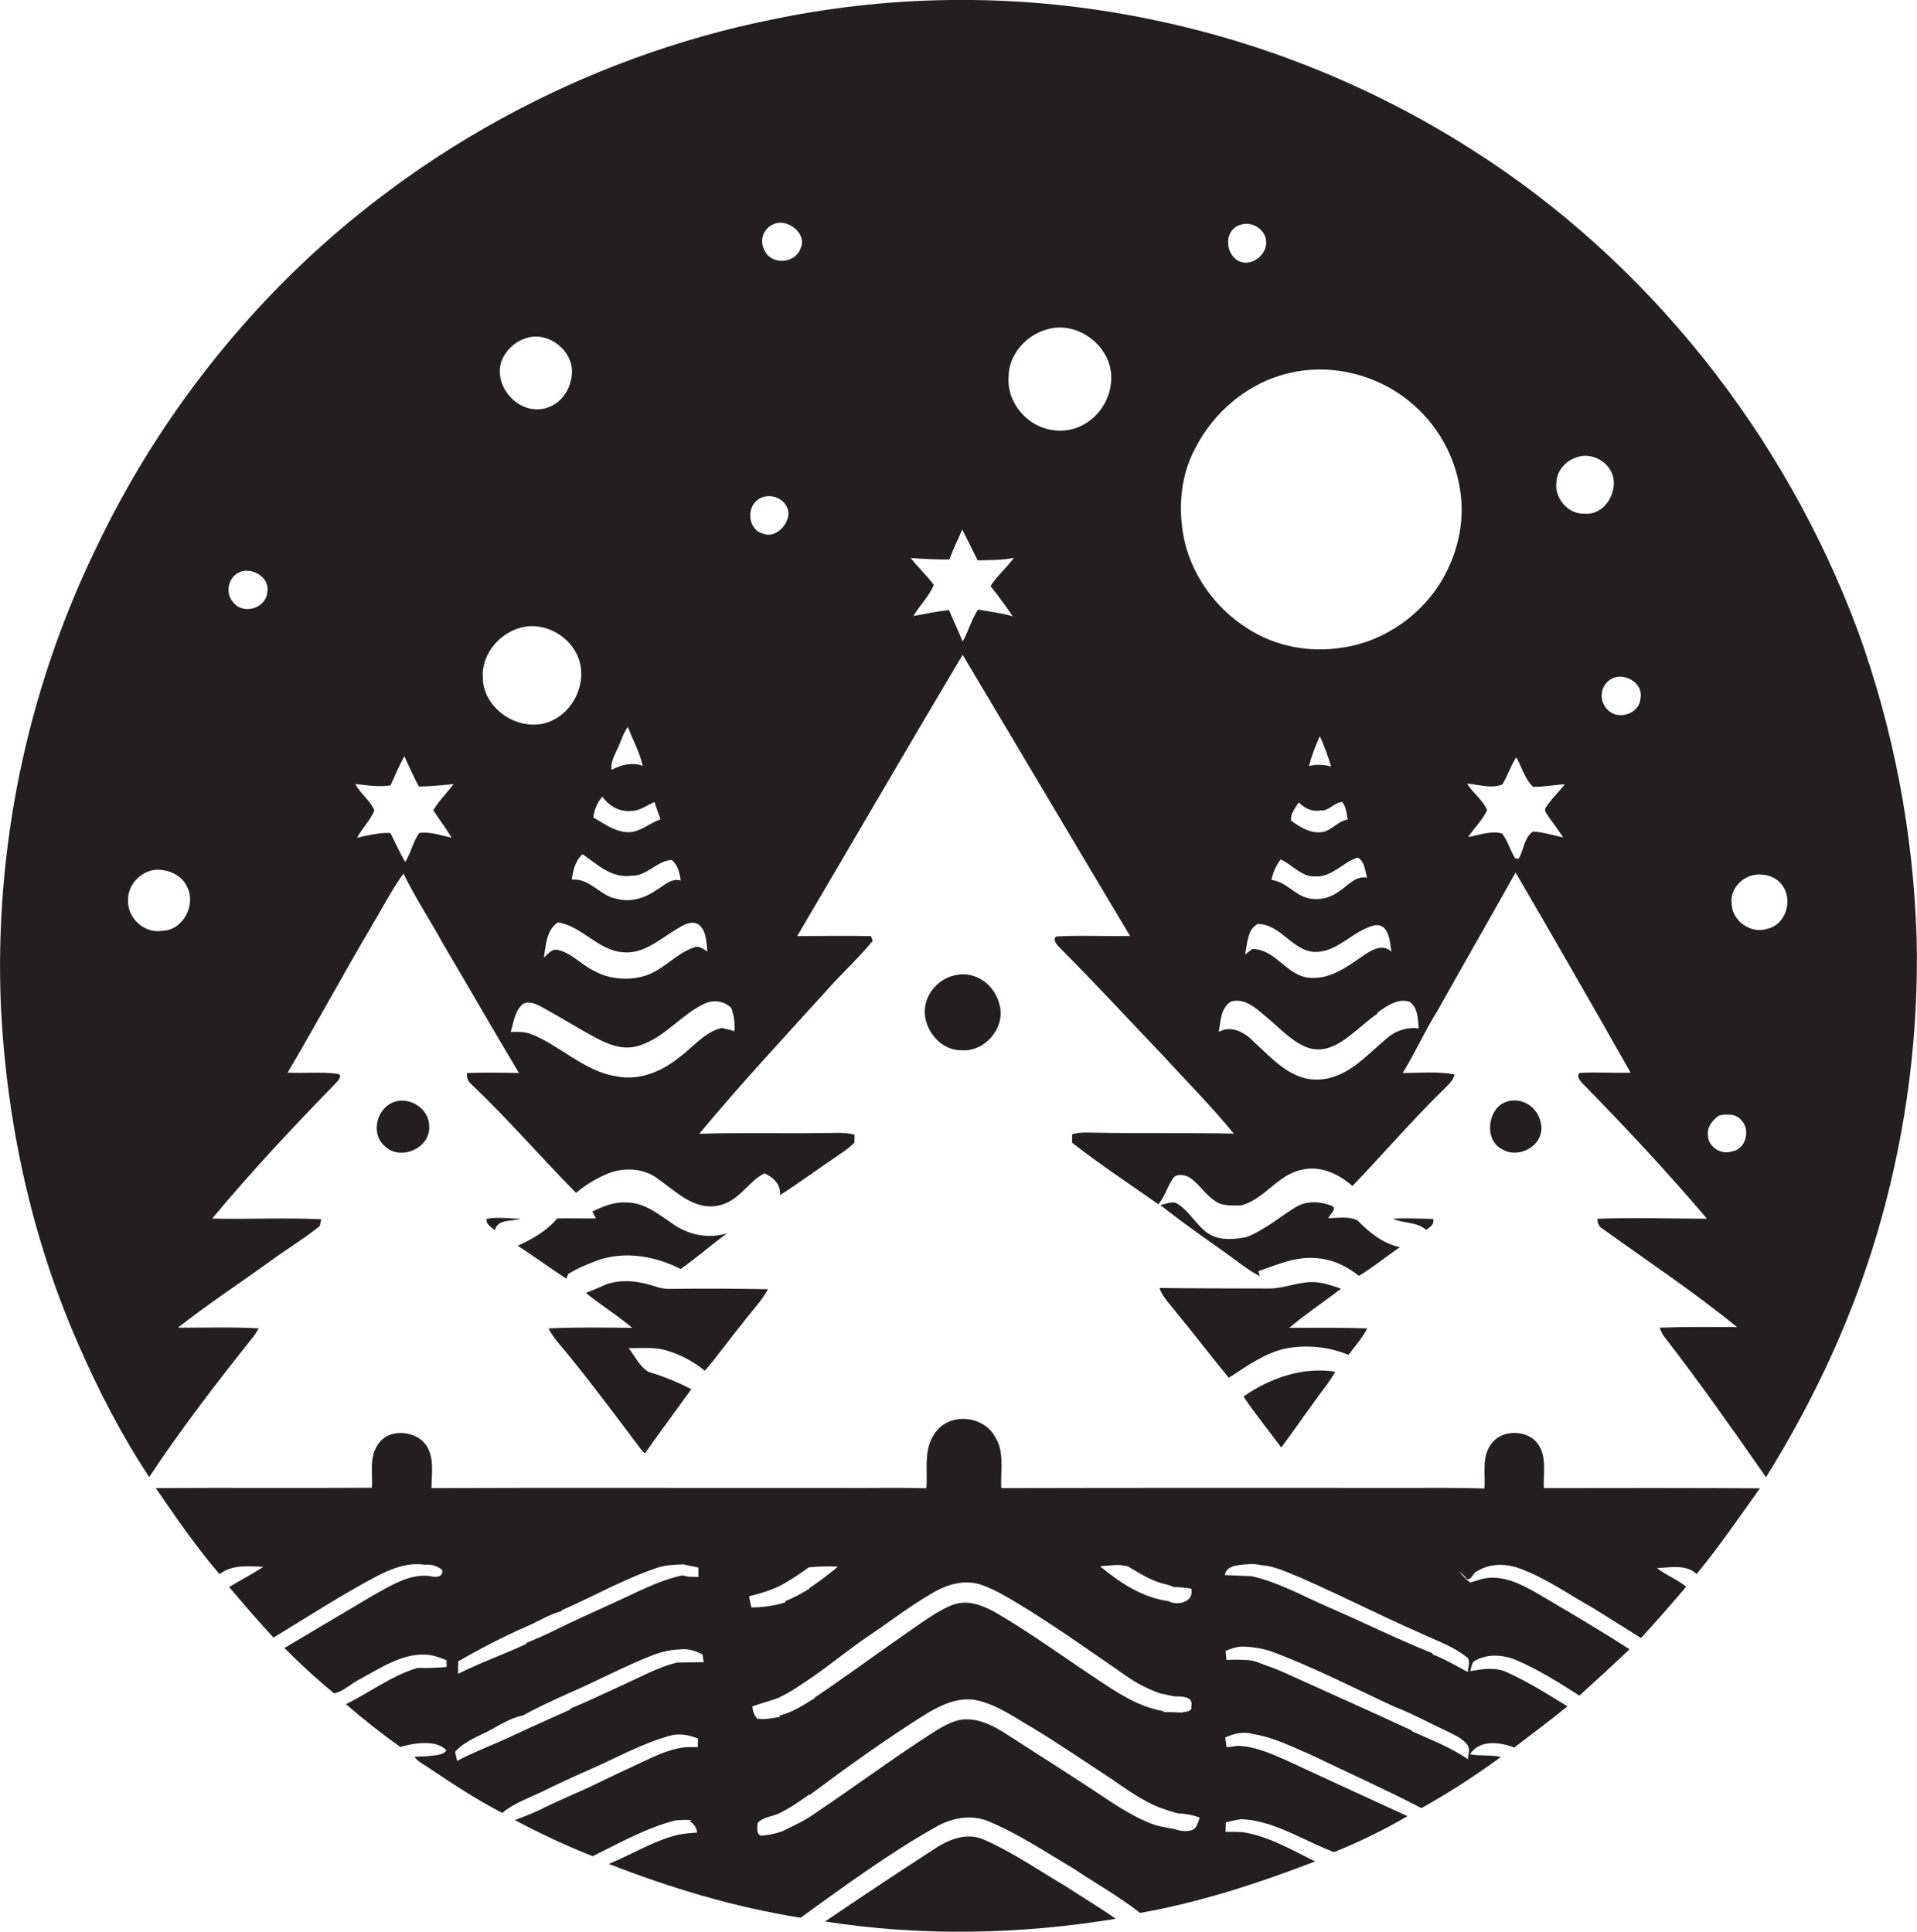 <?xml version="1.0" encoding="utf-8"?>
<!-- Generator: Adobe Illustrator 19.2.0, SVG Export Plug-In . SVG Version: 6.00 Build 0)  -->
<svg version="1.1" id="Layer_1" xmlns="http://www.w3.org/2000/svg" xmlns:xlink="http://www.w3.org/1999/xlink" x="0px" y="0px"
	 viewBox="0 0 1071.6 1080" style="enable-background:new 0 0 1071.6 1080;" xml:space="preserve">
<style type="text/css">
	.st0{fill:#231F20;}
</style>
<title>biseeise_Black_CHRISTMAS_flat_black_logo_White_background_215b67ab-3df4-4c18-b9c5-be18f6f1e492</title>
<path class="st0" d="M549.7,1028.4c-9.8-4.2-20.2,0.4-28.4,6c-20.2,13.1-40.2,26.4-60.1,39.9c53.8,8.4,108.8,7.3,162.5-1.5
	c-9.2-6.5-18.9-12.2-28.3-18.4C580.3,1045.5,565.8,1035.4,549.7,1028.4z"/>
<path class="st0" d="M1071.4,524.6c-1.8-58.8-12.9-117-33-172.3c-40.8-109.4-116.9-206-215.7-268.7c-55.2-35.2-116.4-60-180.5-73
	C573.1-3.6,501.7-3.6,432.6,10.7C325.4,32.1,225.2,87.2,149.9,166.4c-39.7,41.8-72.5,89.7-97.1,141.9c-38,79.2-56,166.6-52.3,254.4
	c3.2,64.8,17.1,129.4,43.3,188.9c11.2,25.7,24.1,50.8,39.6,74.2c18-27.1,37.8-52.9,58.1-78.3c1.2-1.5,2.2-3.1,3.1-4.8
	c-15-0.9-30.1-0.3-45.1-0.4c16.6-13.1,34.4-24.8,51.6-37.2c9.1-6.7,18.9-12.5,27.6-19.6l0.9-3.8c-20.3-1-40.7,0.1-61-0.4
	c21.9-26.3,45.4-51.4,69.4-76c1.1-1.2,3.6-4.1,0.9-4.9c-9.3-1.3-18.7-0.2-28.1-0.7c15.9-27,30.9-54.7,46.8-81.7
	c5.9-9.9,11.2-20.2,17.9-29.6c6.8,13.8,15.3,26.7,22.7,40.2c14.1,23.7,27.7,47.7,41.9,71.3c-9.7-0.2-19.3-0.3-29,0
	c-0.4,2.4,0.6,4.9,2.5,6.4c20.3,19.3,38.7,40.7,58.4,60.6c5.9-4.9,12.5-8.8,19.7-11.5c8.6-2.7,18.8-2,26.1,3.7
	c9.7,6.7,19.3,16.9,32.2,15.2s17.5-13.3,27.3-18.3c5,2.1,9.3,6.4,8.7,12.2c11.6-7.4,22.7-15.7,34.1-23.3c2.7-1.8,5.2-3.8,7.5-6
	c0-1.1,0.1-3.4,0.1-4.5c-6-1.6-12.2-0.8-18.3-0.9c-22.8,0.3-45.7-0.3-68.5,0.4c22.6-27.3,46.8-53.2,70.6-79.5
	c8.5-9.7,18.1-18.3,26.3-28.3l-0.9-2.7c-13.8-0.3-27.6-0.1-41.3,0c30.9-52.4,61.4-105,92.5-157.3c31.3,52.4,62.3,104.9,93.6,157.2
	c-13.8,0.3-27.6-0.5-41.4,0.3c-2.1,2.3,0.8,4.8,2.3,6.5c19.3,19.3,37.8,39.4,56.6,59.1c13.6,14.8,27.8,29.1,40.5,44.6
	c-25.5-0.5-51,0-76.6-0.5c-4.6,0-9.3-0.5-13.8,0.9c0,1.2,0,3.5,0,4.7c15.6,12.2,32.1,23,48.2,34.4c3.7-4.3,5-10,8.3-14.6
	c1.9-2.6,5.6-1.9,8.2-0.9c6.1,3.4,9.4,10,15.3,13.7c4.1,3,9.4,2.4,14.2,2.5c13.2-3.2,20.5-17.1,33.8-19.9c10.4-2.7,21,2.1,28.7,9
	c17.4-18.1,33.8-37.3,51.8-54.8c2.2-2.2,4.6-4.4,5.3-7.6c-9.6-1.8-19.3-0.8-29-0.8c7.1-11.4,12.5-23.8,19.7-35.2
	c14.3-25.7,29.1-51.2,43.4-76.9c21.7,37.2,43.1,74.5,64.3,111.9c-9.5,0.4-19-0.5-28.5,0.2c-1.9,1.7,0,3.9,1.2,5.4
	c24.1,24.6,47.7,49.8,70,76.1c-20.4-0.1-40.9-0.7-61.3,0c0.2,2,0.6,4.2,2.5,5.3c25.3,18.2,51.4,35.5,75.6,55.3
	c-14.4-0.1-28.9-0.2-43.3,0.3c0.6,1.6,1.3,3.1,2.2,4.5c20,25.7,38.6,52.4,57.3,79.1c28-44.9,50.3-93.5,64.5-144.6
	C1065.9,630.3,1072.6,577.5,1071.4,524.6z M90.7,520.4c-9.8,1.8-19.6-7.1-19.1-17c-0.3-7.4,5.1-14.1,11.9-16.4s17.9,0.9,21.2,9.1
	C109.6,506.1,102.3,520.2,90.7,520.4z M149.4,331.1c-0.5,8.8-13.1,12.8-18.7,6c-5.2-5.1-3.3-14.5,3.4-17.3S151.1,322.8,149.4,331.1
	L149.4,331.1z M390.8,517.1c4.2,3.7,4.1,9.8,4.6,14.9c-2.2-1.3-4.7-3.5-7.4-2.3c-9.6,3.1-16.2,11.6-25.6,15.2s-21.4,3-30.5-2.2
	c-7-3.3-12.3-9.9-20.1-11.6c-3.4-0.9-5.5,2.5-7.8,4.3c1.2-6.9,1.3-15.4,7.9-19.7c13.4,2.1,22.5,15.7,36.3,16.7
	c11.5,1.2,20.6-7.3,29.8-12.8C381.7,517.4,386.6,514.1,390.8,517.1L390.8,517.1z M345.8,417.3c1.6-3.7,2.7-7.6,5.2-10.9
	c2.7,7.3,6.6,14.2,8.3,21.8c-6-2.3-12.1-0.5-17.5,2.2C341.3,425.6,343.9,421.5,345.8,417.3L345.8,417.3z M336.7,445.4
	c3.6,5.1,9.7,8.7,16.1,8c4.9,0,8.8-3.2,13.1-5c1.1,3.2,2.1,6.5,3.3,9.7c-6.5,2.2-12,7.9-19.4,7.1s-12.4-5-18.1-8.1
	C332.1,452.8,333.8,448.8,336.7,445.4L336.7,445.4z M353,489.6c8.7,0.3,14.2-8.4,22.5-8.8c3.4,2.8,4.5,7.3,5,11.5
	c-5.3-1.5-9.3,2.8-13.5,5.3c-6.3,4.4-14.2,7-21.9,5c-9.5-1.4-15.3-11.8-25.5-10.8c0.8-5.1,1.9-10.7,6.1-14.2
	C333.8,483.2,342,491.3,353,489.6L353,489.6z M280.4,201.7c2.5-6.1,7.6-10.8,13.9-12.7c12.4-4,26.5,7.3,25.4,20.2
	s-11.6,21.6-23.1,19.3S276.3,213.2,280.4,201.7z M252.5,468.4c-5.9-1.3-12-3.5-18.1-2.7c-3.6,4.8-4.6,11.1-7.9,16.2
	c-3.1-5.2-5.5-10.8-8.3-16.2c-6.3-0.2-12.5,1.3-18.6,2.7c2.8-5.3,7.4-9.7,9.7-15.3c-2.4-5.7-7.9-9.3-10.7-14.8
	c6.5,0.8,13.1,1.8,19.7,0.8c2.5-5.5,4.8-11,7.7-16.3c2.6,5.7,5.2,11.4,8.1,16.9c6.5,0.1,13-0.8,19.5-1.3c-3.8,4.9-8.2,9.3-11.4,14.6
	C245.6,458.2,249.3,463.1,252.5,468.4z M270,379.9c-1.4-12.6,7.6-24.4,19.2-28.4c14.4-5.2,31.4,4.5,35,19.2s-6.6,31.6-21.8,34.1
	s-31.6-9.3-32.5-24.9H270z M410.6,576.5l-7-1.8c-9.9,2.3-16.2,10.9-24.1,16.6c-9.6,7.8-22.2,13-34.7,10.5
	c-18.3-2.7-31.5-17.3-48.3-23.8c-3.5-1.2-7.3-1.1-11-1c1.6-5.4,2.2-11.7,6.7-15.6c3.3-2,7.2-0.2,10.3,1.4
	c9.5,5.2,18.7,10.9,28.1,16.1s17.7,8.7,27,5.6c14.1-4.5,23.2-17.3,36.3-23.4c4.9-2.3,11.1-1.5,14.9,2.5
	C410.3,567.7,410.9,572.1,410.6,576.5z M425.6,298.1c-8-3.1-8.3-15.7-0.7-19.5c6-3.2,14.4,0.2,15.7,7.1s-7.3,16.3-14.9,12.3
	L425.6,298.1z M447.6,138.5c-2.3,8.3-14.7,9.9-19.4,3s-1.3-14.8,5.7-16.7s17,5.7,13.8,13.7H447.6z M565.9,344.5
	c-6.3-1.8-12.8-2.6-19.2-3.7c-3.7,5.6-5.3,12.2-8.6,17.9c-2.3-6-5.2-11.7-7.6-17.6c-6.7,0.7-13.3,2.1-19.9,3.3
	c3.5-6,8.8-11,11.4-17.4c-3.9-5.3-8.9-9.8-12.9-15c7.2,0.5,14.4,0.9,21.7,0.8c1.9-5.8,4.8-11.2,7.1-16.8l8.6,17.3
	c6.7-0.2,13.5,0,20.2-1.4c-3.9,5.6-9.4,10-13,15.8c4.3,5.4,8.4,11,12.4,16.8H565.9z M588.9,240.5c-14.3-1.6-26.1-15.1-25.1-29.6
	c-0.1-12.4,9.5-23.2,21-26.6c17.1-5.5,36.4,8.9,36.4,26.7S605.7,243,588.9,240.5L588.9,240.5z M692.8,125.9
	c6.9-2.9,15.5,2.7,15,10.3s-10,13.8-16.6,9S684.8,128.7,692.8,125.9z M776.9,579.2c-11.9,9.4-22.4,23-38.6,24.3s-26.6-11.3-37-20.6
	c-5-5.4-12.7-10-20-6c1-5.9,1.1-13.4,6.8-16.9c7.4-2.3,13.8,3.5,19,7.9c7.3,5.9,13.6,13.3,22.3,17.2s16.7,0.2,23.2-4.6
	s11.4-9.6,17.5-13.9V566c5.2-3.5,11.2-8.1,17.9-5.9c4.7,3.4,4.6,9.8,5.1,14.9C787.4,574.2,781.5,575.8,776.9,579.2L776.9,579.2z
	 M738.3,453.1c4.6,0.5,7.5-4.5,11.9-4.7c2.4,2.7,2.5,6.5,3.2,9.8c-4.9,0.8-8.1,4.9-12.5,6.6c-7,2.1-13.8-2-19.2-6
	c-0.5-3.9,2.4-7.1,4.3-10.2C729.2,451.9,733.5,454,738.3,453.1z M731.7,428.3c1.5-5.7,3.6-11.3,6.1-16.7c2.5,5.5,4.6,11.2,6.3,17
	C740.1,427.4,735.8,427.3,731.7,428.3L731.7,428.3z M735.2,490c9.4,0.6,15.5-8.1,23.8-10.5c3.8,2,4.1,7.4,5.2,11.2
	c-6.6-1.3-10.8,4.7-15.9,7.8c-6.2,4.7-15.3,5.7-22.1,1.6c-5-2.9-9.4-7.5-15.5-8.1c0.9-4.2,2.6-8.1,5.2-11.5
	c6.5,2.9,11.5,9.8,19.2,9.5L735.2,490z M736.7,532.2c12.2-0.9,20.2-12.3,31.9-14.9c7.9-1,8.4,9.3,9.2,14.8
	c-4.8-4.8-11.4-0.8-15.9,2.3c-9.1,6.4-19.4,13.9-31.2,12.1s-18.1-15.9-30.6-15.9l-4.1,3c1.3-5.7,1.1-14,7.1-17
	C716.4,516.6,723.2,533.2,736.7,532.2z M807.7,321.5c-11.5,21.4-33.3,37.2-57.5,40.6c-17.9,2.9-37-0.6-52.3-10.4
	c-19.1-11.8-33.2-31.9-36.7-54.1c-2.4-15.5-0.9-32,6.5-46.1c10.3-21,30-37.6,52.9-42.9c21.3-5.1,44.5-0.3,62.5,12.2
	s29.7,31.6,33,52.6c2.8,16.4-0.6,33.6-8.5,48.2L807.7,321.5z M866.4,457.7c2.5,3.5,5.1,6.9,7.4,10.5c-5.6-1.2-11.1-2.9-16.8-3.3
	c-5.1,3.2-5.1,10.4-8.1,15.2l-1.9-0.2c-2.8-4.4-4.1-9.7-7.3-13.9c-6.3-1.7-12.8,0.9-19,2c3.4-5.1,8-9.5,10.6-15.1
	c-2.5-5.8-8-9.5-11.2-14.8c6.5,0.5,13.4,3,19.7,0.5c3-4.8,4.6-10.4,7.8-15.2c3.1,5.5,4.7,12.1,9.4,16.5c5.9,0.1,11.8-1.1,17.7-1.4
	c-3.4,4.5-7.7,8.3-10.7,13.1c-1.2,2.3,1.5,4.2,2.3,6.1H866.4z M886,287.2c-9.5,0.6-17.5-9-15.9-18.2c0.4-6,5-11,10.4-13
	c8.7-3.8,19.7,2.1,21.4,11.4S896.2,288.1,886,287.2z M917,390.5c-0.5,8.5-12,12.3-18,6.7s-4.3-15.1,2.7-18.1S918.8,382.2,917,390.5z
	 M968,643.8c-6.2,2-13.4-2.8-13.3-9.4c-0.4-4.6,2.7-8.2,6.2-10.7c4.2-0.9,9.3-1.2,12.4,2.5C978.8,631.5,976,642.7,968,643.8z
	 M987.9,519.3c-9.3,3.1-20.1-4.7-19.9-14.5c-0.8-6.5,3.9-12.5,9.7-14.8s14.6-1,18.6,5C1002.5,503.2,998.2,517.1,987.9,519.3z"/>
<path class="st0" d="M863,832c-0.4-8.3,1.9-17.7-3.5-25s-19-8.1-25.3-0.5s-3.7,17.2-4.4,25.7c-11.8-0.3-23.6-0.4-35.3-0.3
	c-78.3,0-156.5-0.1-234.8,0.1c-0.5-9.8,2.1-20.7-3.9-29.4c-6.5-10.8-23.4-12.7-31.8-3.1s-5.2,21.7-6.2,32.6
	c-16.9-0.5-33.9,0-50.8-0.2c-75.3,0.1-150.5-0.2-225.8,0.1c0-8.2,1.9-17.7-3.5-24.7s-19-8.8-25.4-1.1s-3.8,17.1-4.4,25.6
	c-40.3,0.3-80.6-0.1-120.8,0.2c11.3,16.4,22.6,33,35.6,48.1c7.1-5.5,16.1-4.4,24.5-4.1c-6.2,4.1-12.7,7.4-19.1,11.3
	c8.1,9.6,16.3,19.1,24.8,28.3c18.9-11.6,37.6-23.6,57.2-34.1c8.3-4.3,17.5-8.1,27-6.7h1.7c3.1-0.1,6,1,8.4,2.9
	c0.7,4.6-4.3,4.2-7.2,3.4c-11.5-1.2-21.8,5.6-31.5,10.9L159,921.4c8.8,8.9,18.1,17.4,27.8,25.4c5.4-1.2,9.6-5.7,14.6-8.1
	c12-6.5,24.6-15.2,38.9-13.4c1.6,0.3,3.2,0.7,4.8,1.2l4.5,1.7c0,1.2,0,2.5,0.1,3.8c-5.4,0.5-10.9,0.7-16.3,0.5
	c-14.4,4.3-26.6,13.7-40,20.3c9.7,8.4,19.9,16.5,30.4,23.9c6.2-1.7,12.7-2.9,19.1-1.7c2.5,0.7,5.1,1.6,6.7,3.8
	c-2.8,3-7.3,2.5-11,3.1l-7,0.3c2.3,3,5.9,4.6,9,6.8c13,8.7,26.2,17.4,40.2,24.6l0.2-0.2c6.8-5.6,15.4-8.4,23.3-12.3
	s16.6-7.9,25-11.6c14.8-6.4,29-14.5,44.6-18.9c5.4-1.7,11.1-0.7,16.3,1.4c0,1.2-0.1,3.6-0.1,4.8h-6.2c-9.5,0.8-18.2,5.2-26.7,9.2
	s-15.1,7-22.6,10.7c-9.5,4.7-19.3,8.6-28.8,13.2c-5.5,2.8-11.2,5.2-17,7.3l-1,0.4c14.1,7.5,28.6,14.3,43.5,20.2
	c15-7.4,29.9-15.8,46.1-20c3.1-0.3,6.3-0.4,9.4-0.2l-1.4,0.6c2.4,1.3,4,3.7,4.3,6.4c-3.7,0.2-7.4,0.6-11.1,1.3
	c-13.5,3.4-25.5,11-38.3,16.2c34.6,13.5,70.5,24.3,107.2,30.1c25-18,49.9-36.4,76.8-51.4c8.6-4.6,19.1-6.4,28.3-2.5
	c16.6,6.9,31.6,17,47,26.1c12.6,8.4,25.8,15.8,37.7,25.1c33.6-5.9,66.1-16.6,97.9-28.8c-13-6.3-25.8-14-40.3-16.3l-4.1-0.2h-5.7
	c0-1.8,0.1-3.6,0.2-5.4c2.8-0.6,5.6-1.3,8.5-1.7c2,0.1,4.1,0.3,6.1,0.6c16.3,2.7,30.6,12.1,45.8,17.8c14.2-5.7,27.9-12.4,41.1-20.1
	c-23-10.5-45.9-21.1-68.8-31.7c-8.3-3.6-16.9-7.4-26.1-7.6l-6.2,0.8l-0.8-5.5c4.9-2.2,10.3-3.5,15.6-1.9
	c11.4,1.8,21.8,7.1,32.3,11.6c20.6,9.9,41.5,19.3,61.8,29.8c15.4-8.6,30.2-18.2,44.4-28.6c-5.7-1.3-11.6-0.4-17.3-1.5
	c5.5-8.4,16.7-6.8,24.8-3.8c10-7.6,20-15.1,29.7-23c-10.9-6.7-21.8-13.6-33.5-18.9c-6.6-3.3-14-1.9-20.9-0.8c0.6-1.8,0.8-3.8,2-5.4
	c7.2-4.5,16.4-3.9,23.9-0.7c12.4,5.3,23.9,12.6,35.2,19.8c9.4-8.6,18.8-17.1,28-25.9c-16.5-10.7-33.5-20.6-50.4-30.6
	c-9.8-5.7-21.2-11.8-32.9-8.5l-5.7,1.8c-2.4-1.8-4.6-4-6.3-6.5l3.4,3.3c2,3.6,4.2-0.9,5.5-2.5l1.3-0.7c7-4.4,15.8-4.3,23.4-1.6
	c14.9,5.4,27.8,14.7,41.6,22.4c8.8,5.6,17.7,11,26.5,16.6c8.7-9.4,17-19,25.3-28.7c-5.1-4.1-11.3-6.4-16.4-10.4
	c7.5-0.3,16.1-2.3,22.2,3.3c12.7-15.3,23.8-31.8,35.4-47.9C943.5,831.9,903.3,831.9,863,832z M293.8,909.6c6.7-2.8,12.9-6.9,20-8.8
	l0.2-0.5c18.1-7.9,35.3-17.8,54.1-24c4.7-1.4,9.6-1.5,14.5-1.7v0.2l7.8,1.6v5.3l-5.7-0.2l-3.2-0.7c-13.1,2.7-24.9,9.2-37,14.7
	s-23.2,10.4-34.6,16.1c-5.1,2.5-10.4,4.8-15.7,7v0.5c-12.6,5.9-25.7,10.5-38.1,16.7v-6.9C268.3,921.8,280.9,915.3,293.8,909.6z
	 M378.4,929.5c-10.7,2.7-20.3,8.1-30.3,12.6s-19.4,9.1-29.3,13.2v0.5c-10.8,4.9-21.6,9.6-32.2,14.6s-21,8.8-31.1,14.1l-1.1-5.1
	c5.6-6.3,13.8-8.8,20.9-12.8s11.1-6.2,17.3-7.6c8.2-4.6,16.9-8.5,25.5-12.4c15.8-6.8,31-15.1,47-21.3c4.8-1.8,9.8-2.9,14.9-3.1
	c4.5-0.6,8.8,0.7,12.7,2.8l0.7,4.3L378.4,929.5z M630.6,875.8c6.7,4,13.4,8.3,21.1,10c1.6,0.4,3.1,0.9,4.6,1.5
	c3.2,0.1,6.4,0.4,9.6,0.9c1.7,7.1-6.4,9.4-11.8,7.5l-0.8-0.5c-14.6-1.9-27.3-10.3-38.4-19.5C620.1,875.4,625.5,874.2,630.6,875.8z
	 M418.7,892.5c6.7-1.7,13.3-3.6,19.4-7c4.8-2.8,9.5-5.9,14-9.2c5.4-0.5,10.9-0.7,16.3-0.4c-5.1,4.3-10.4,8.3-15.9,12v0.3
	c-4.3,2.7-8.8,5.1-13.5,7v0.7c-6.2,1.9-12.6,2.8-19,2.8L418.7,892.5z M434.8,949.4c7.3-3.3,13.8-8.1,20.4-12.5
	c10.5-7.4,20.4-15.6,31-22.7s23.3-16.9,35.8-24c7.7-4.4,17-7.1,25.7-4.4s18.3,8.9,26.9,14.1c18.3,11.5,36,24,53.8,36.3
	c6.2,4.5,13,8.1,20.2,10.6l7.7,1.6c3.9,0.1,11.2-0.2,9.6,5.8c0.6,3.1-3.4,2.6-5.2,3.3c-3.5-0.2-6.9-0.3-10.3-0.3v-0.5
	c-14.1-2.4-26.2-10.5-37.9-18.4c-18.3-12.1-36.1-25.1-55-36.2c-7.2-4.1-15.7-7.9-24.1-5.1s-18.1,10.3-26.7,16.1
	c-17.1,11.9-33.8,24.2-51.1,35.9v0.3c-6.3,3.9-12.6,8.1-20,9.9l0.5,0.7c-4.2,0.6-8.5,1.7-12.8,1c-1.7-1.9-2.6-4.4-2.7-6.9
	C425.3,952.4,430.1,951.1,434.8,949.4L434.8,949.4z M666.9,1023c-3.1,1.2-6.5,0.8-9.6-0.1s-8.2-1.4-12.1-2.7
	c-13.6-4.9-25.2-13.6-37.2-21.4s-25.3-16.4-38-24.5c-8.8-5.5-17.6-12.4-28.4-13c-7.1-0.5-13.4,3.3-19.2,6.8
	c-22.8,14.6-44.4,30.7-66.9,45.8c-5.5,4-11.8,6.8-17.8,9.8c-3.9,1.5-8,2.3-12.2,2.6c-3-0.9-2.1-4.7-2-7c2.8-3.3,7.7-3.6,11.5-5.2
	c6.2-2.9,11.9-6.9,17.4-10.8l0.3,0.2c21.1-15.7,42.3-31,64.6-45c8.4-5.1,18.1-9.8,28.1-8c11.7,2.4,21.6,9.6,31.8,15.5
	c15.3,9.3,30.1,19.4,45,29.2c8.2,5.7,16.4,11.5,25.7,15.3c3.5,1.2,7.1,2.5,10.8,3.4c4.1,0.1,8.1,0.9,11.9,2.3
	C669.8,1018.7,669.2,1021.5,666.9,1023z M820.7,983.7c-9.7-6.8-20.9-11-31.5-15.8v-0.4c-23.7-11-47.6-21.6-71.4-32.4
	c-4.7-2.2-9.6-3.7-14.4-5.6s-8.3-1.3-12.6-1.6l-5.2,0.2l-0.5-5c2.7-1.4,5.7-2.2,8.7-2.5c5.7,0,11.4,0.9,16.9,2.7
	c23.4,8.7,45.6,20.2,68.3,30.7c10.1,3.9,19.6,9.1,29.4,13.7c3.9,1.9,8.1,3.7,11.1,6.9s1,6.1,1.1,9.1H820.7z M819.6,926.2
	c2.9,2,0.9,5.8,0.9,8.6c-6.5-3.4-12.8-7.2-19.6-9.8l-0.4-0.8c-19.3-7.7-38-17-57.1-25.3c-14.5-6.2-28.5-14.3-44-17.7l-5.7-0.2
	l-9-0.4c0.6-4,4.6-5.2,8.1-5.6s8.2-1,12.2,0.1c8.1,0.5,15.4,4.4,22.8,7.3c22.4,9.9,44.2,21,66.5,30.8c8.5,4,17.7,7.1,25.2,13H819.6z
	"/>
<path class="st0" d="M744.3,674.1c-6.5-2.5-14.2-2.9-20.3,1c-9.1,5.6-17.3,12.8-27.4,16.6c-7,1.3-15.1,2.1-21.4-2.2
	s-10.2-12.1-16.9-16.4c-3-2-6.6,0.2-9.7,0.6c15,12,31.1,22.6,46.5,34.1c2.9,2.1,5.9,4,9.1,5.7l-0.8-2.8c9.8-3.4,19.6-7.7,30.2-7.4
	s18.2,4.1,25.5,9.6l0.6,0.4c8-4.8,15.1-10.8,22.9-16c-9.4-1.9-17.2-8.2-23.8-15c-4.9-2.4-11-1.3-16.3-1.2
	C743.4,678.9,747.9,675.7,744.3,674.1z"/>
<path class="st0" d="M716.2,809.3c6.4-8.5,12.4-17.3,18.7-25.9c3.8-5.5,8.3-10.6,11.5-16.5c-18.2-2.8-36.5,3.5-51.3,13.9
	C701.7,790.6,709.2,799.8,716.2,809.3z"/>
<path class="st0" d="M657.8,734.1c9.9,11.9,19.2,24.3,29.1,36.2c10.1-6.5,20.1-13.9,32-16.4c11.7-2.2,23.9-0.9,34.9,3.6
	c3.6-4.8,7.7-9.4,10.5-14.8c-14.5-0.5-29-0.3-43.6-0.3c9.2-7.8,19.4-14.5,28.9-21.9c-5.2-1.8-10.5-3.7-16.1-3.7
	c-7.9,0-15.4,3.4-23.3,3.6c-20.7-0.1-41.4,0-62.1-0.3C650.1,725.6,654.4,729.6,657.8,734.1z"/>
<path class="st0" d="M215.2,640.9c8.6,8.4,25.5,1,24.7-11.1c0.2-10.2-11.7-17.5-20.8-13.2S207.4,634.4,215.2,640.9z"/>
<path class="st0" d="M801.1,681.5c-7.5-0.1-15-0.6-22.5-0.1c6,2.7,13.4,1.6,18.6,6.2C799.3,686.1,802,684.6,801.1,681.5z"/>
<path class="st0" d="M839.6,642.5c9.2,5.7,23-1.7,22-12.8s-12-17.4-21-13.1S829.6,637.4,839.6,642.5z"/>
<path class="st0" d="M373.4,755.3c7.5,2.3,14.5,6.1,20.6,11.1c7.3-8.4,13.6-17.5,20.7-26.1c4.8-6.5,10.7-12.4,14.6-19.5
	c-18.5-0.4-37-0.4-55.5-0.2c-2.2,0-4.3-0.4-6.4-1c-9-3.1-18.8-4.7-28.1-1.7c-3.9,1.7-7.8,3.4-11.8,5c8.4,6.8,17.7,12.5,25.9,19.5
	c-15.6-0.2-31.2-0.4-46.8,0.3c3,5.9,7.8,10.6,11.9,15.8c13.7,16.9,26.7,34.4,39.8,51.8c0.6,0.8,2.4,3.4,3.1,1
	c8.2-11.6,16.7-23,25-34.6c-7.6-4-15.6-7.2-23.9-9.7c-5-3-7.6-8.7-11.1-13.3C358.8,753.9,366.4,752.9,373.4,755.3z"/>
<path class="st0" d="M311.5,681.2l-0.6,0.7c-5.8,6.7-13.6,11-21.5,14.6c9.2,5.9,18,12.5,27.2,18.4l1-2.6c5.2-3.3,10.9-5.5,16.6-7.7
	c15.3-5.3,32.1-2.3,46.3,4.9c8.9-6.3,17.2-13.5,25.9-20c-9.9,3.2-20.9,1.1-29.4-4.6s-16.7-12.8-27.2-12.6c-6.6-0.4-12.8,2.3-18.7,5
	l2,3.9C325.9,681.3,318.7,681.1,311.5,681.2z"/>
<path class="st0" d="M537.1,587.2c12.9,1.2,24.5-11.7,21.9-24.4s-14.3-20.5-25.8-17.4c-9.6,2.3-17.1,11.8-16.2,21.9
	S526.6,587.2,537.1,587.2z"/>
<path class="st0" d="M272,681.5c-0.5,3.1,2.8,4.5,4.6,6.4c1.5-6.6,9.5-4.8,14.5-6.5C284.8,681.4,278.3,680.2,272,681.5z"/>
</svg>
